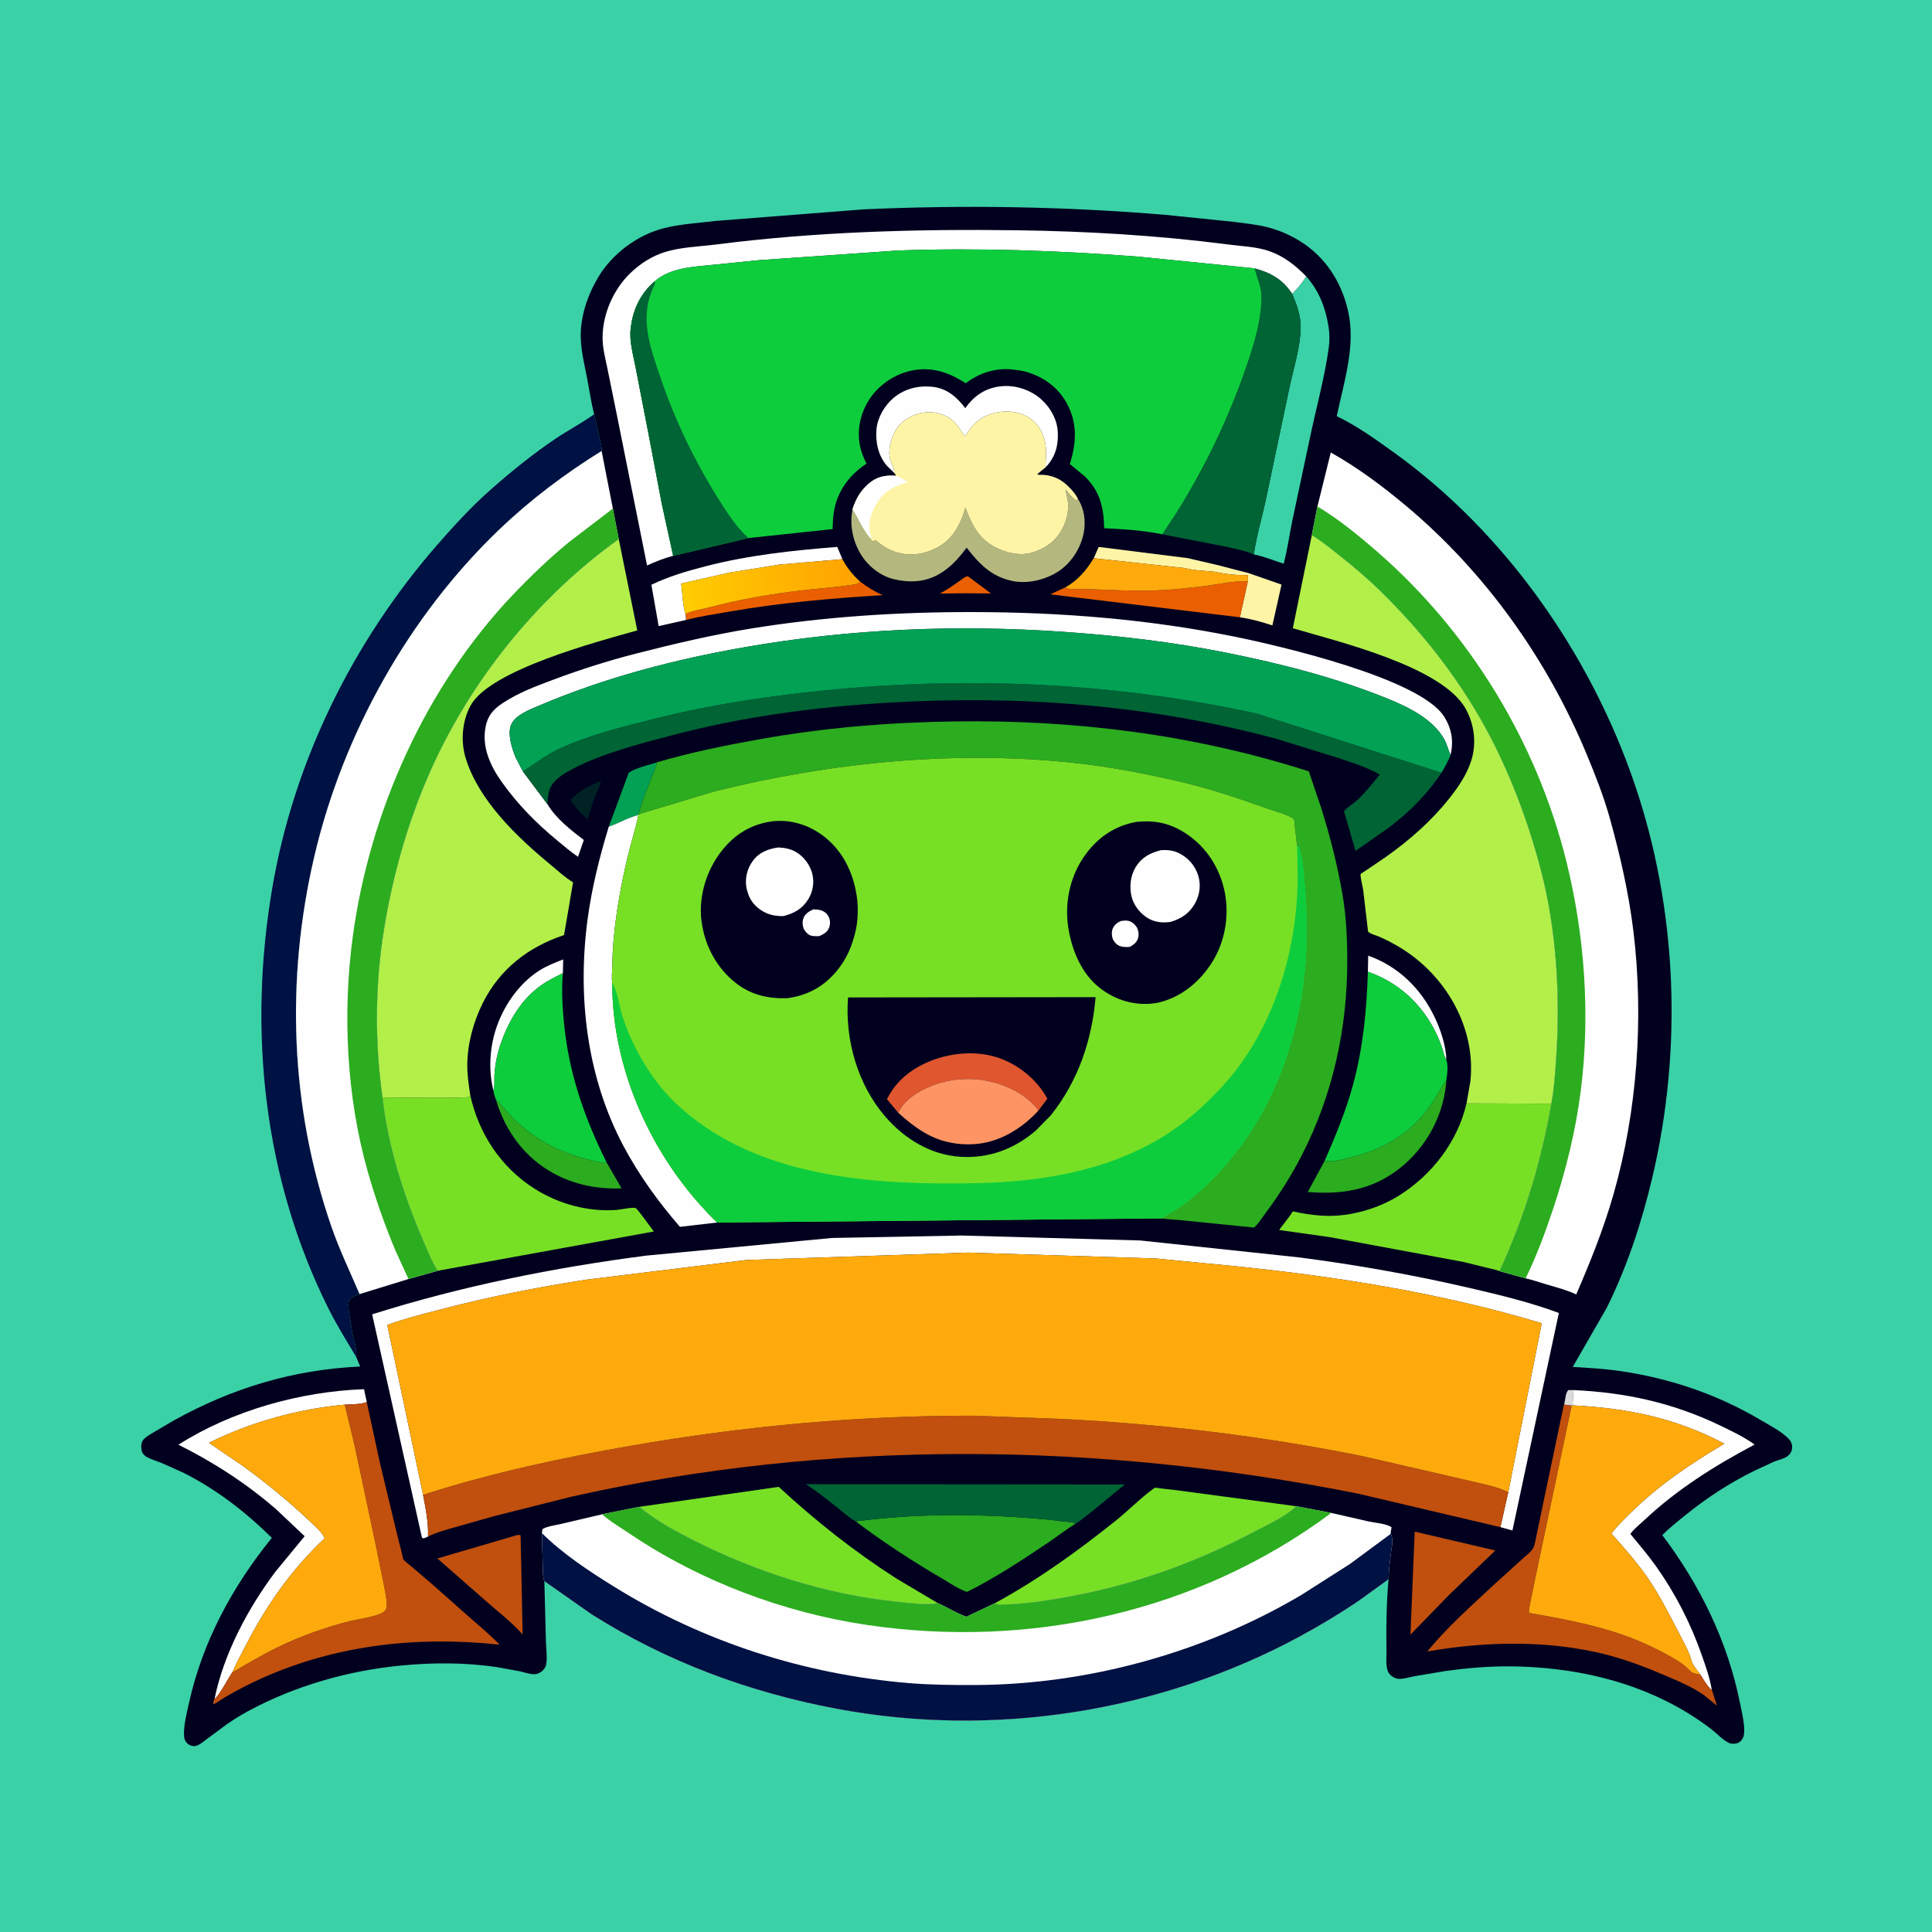 <svg version="1.1" xmlns="http://www.w3.org/2000/svg" style="display: block;" viewBox="0 0 2048 2048" width="1024" height="1024">
<defs>
	<linearGradient id="Gradient1" gradientUnits="userSpaceOnUse" x1="906.994" y1="614.893" x2="724.23" y2="625.836">
		<stop class="stop0" offset="0" stop-opacity="1" stop-color="rgb(255,163,1)"/>
		<stop class="stop1" offset="1" stop-opacity="1" stop-color="rgb(255,204,1)"/>
	</linearGradient>
</defs>
<path transform="translate(0,0)" fill="rgb(58,209,167)" d="M -0 -0 L 2048 0 L 2048 2048 L -0 2048 L -0 -0 z"/>
<path transform="translate(0,0)" fill="rgb(0,17,67)" d="M 629.843 439.061 L 636.164 467.452 C 636.781 470.281 638.281 475.275 637.736 478.044 C 599.086 502.043 562.786 529.313 529.852 560.738 C 433.41 652.762 363.564 778.039 333.23 907.641 C 302.789 1037.7 307.521 1173.23 351.136 1299.79 C 359.665 1324.55 370.917 1347.8 381.146 1371.8 C 376.304 1373.35 373.553 1374.65 370.171 1378.5 C 368.405 1383.61 369.553 1387.92 370.285 1393.15 L 373.5 1413.53 C 375.027 1421.03 378.6 1430.46 377.429 1438.06 C 367.355 1421.42 356.95 1404.69 348.259 1387.28 C 279.138 1248.82 262.797 1092.23 288.721 940.727 C 311.658 806.68 374.34 679.826 463.5 577.568 C 481.439 556.994 500.014 536.761 520.519 518.69 C 542.155 499.621 565.114 481.042 589.031 464.936 C 602.047 456.171 616.189 448.867 628.904 439.747 L 629.843 439.061 z"/>
<path transform="translate(0,0)" fill="rgb(1,1,31)" d="M 629.843 439.061 C 626.511 426.36 624.816 413.345 622.27 400.48 C 619.573 386.853 616.125 372.677 615.641 358.765 C 614.864 336.416 622.652 313.319 633.906 294.254 C 648.753 269.104 675.503 249.072 703.875 241.868 C 721.621 237.362 740.691 236.407 758.858 234.172 L 915 221.961 C 1021.68 217.058 1128.55 218.875 1235 227.708 L 1307.58 235.132 C 1319.53 236.712 1331.9 237.876 1343.6 240.862 C 1355.75 243.961 1367.5 249.065 1378.15 255.675 C 1404.84 272.242 1421.87 298.702 1428.87 329.004 C 1437.55 366.54 1424.62 404.501 1417.03 441.179 L 1418.09 441.683 C 1438.69 451.696 1458.06 465.627 1476.62 478.932 C 1595.48 564.132 1685.96 693.42 1732.87 831.321 C 1778.13 964.389 1783.81 1112.39 1751.33 1249.01 C 1739.99 1296.72 1725.04 1342.12 1703.3 1386.19 L 1667.19 1448.98 C 1684.36 1450.03 1701.47 1450.99 1718.5 1453.51 C 1770.38 1461.17 1820.38 1478.1 1865.52 1504.81 C 1875.45 1510.69 1888.7 1517.32 1896.52 1525.67 C 1898.78 1528.08 1899.96 1531.5 1899.73 1534.79 C 1899.46 1538.55 1897.72 1541.36 1894.79 1543.66 C 1891.22 1546.46 1884.54 1547.77 1880.28 1549.5 L 1859.12 1559.37 C 1832.8 1572.37 1808.67 1588.19 1785.9 1606.68 C 1777.79 1613.27 1769.42 1619.8 1762.11 1627.27 C 1802.19 1680.4 1831.51 1740.23 1844.56 1805.78 C 1846.4 1814.99 1850.25 1829.93 1848.54 1839.23 C 1847.94 1842.46 1845.87 1845.76 1842.88 1847.33 C 1840.25 1848.71 1835.38 1848.81 1832.68 1847.54 C 1826.18 1844.46 1820.21 1837.75 1814.5 1833.33 C 1806.11 1826.84 1797.32 1820.85 1788.26 1815.35 C 1731.8 1781.03 1665.69 1766.86 1600.19 1766.41 C 1577.51 1766.26 1554.96 1768.23 1532.5 1771.3 L 1498.87 1776.97 C 1493.8 1777.93 1486.77 1780.29 1481.69 1779.54 C 1477.17 1778.87 1472.57 1775.43 1471.01 1771.14 C 1468.93 1765.42 1469.82 1755.98 1469.72 1749.84 C 1469.32 1724.76 1469.71 1699.09 1471.9 1674.09 L 1440.57 1696.66 C 1420.47 1710.35 1399.54 1722.91 1378.15 1734.49 C 1229.46 1815 1052.89 1842.59 886.586 1811.28 C 794.293 1793.9 706.94 1761.61 627.388 1711.36 L 577.044 1676.06 L 578.693 1740.13 C 578.877 1746.76 580.926 1761.87 577.979 1767.3 C 575.678 1771.53 570.955 1774.91 565.97 1774.78 C 561.181 1774.65 555.771 1772.69 551.078 1771.64 L 526.329 1767.16 C 492.482 1762.24 459.549 1762.28 425.555 1765.5 C 369.446 1770.83 312.235 1787.11 262.68 1814.07 C 254.866 1818.33 247.292 1823.01 240 1828.1 L 218.412 1844.13 C 215.134 1846.62 210.832 1850.28 206.644 1850.96 C 204.321 1851.33 201.019 1850.1 199.222 1848.64 C 196.726 1846.62 195.452 1844.1 195.175 1840.88 C 194.24 1830.01 198.091 1815.38 200.453 1804.75 C 214.851 1739.96 246.589 1681.41 288.185 1630.18 C 260.425 1602.78 228.952 1578.42 193.927 1560.94 L 171.308 1550.82 C 165.996 1548.74 159.88 1547 155 1544.1 C 152.41 1542.56 150.477 1540.01 150.008 1537 C 149.411 1533.17 149.514 1528.87 152.22 1525.86 C 155.188 1522.56 159.815 1520.19 163.574 1517.89 L 184.076 1505.81 C 246.144 1471.37 310.78 1451.85 381.826 1448.57 L 377.429 1438.06 C 378.6 1430.46 375.027 1421.03 373.5 1413.53 L 370.285 1393.15 C 369.553 1387.92 368.405 1383.61 370.171 1378.5 C 373.553 1374.65 376.304 1373.35 381.146 1371.8 C 370.917 1347.8 359.665 1324.55 351.136 1299.79 C 307.521 1173.23 302.789 1037.7 333.23 907.641 C 363.564 778.039 433.41 652.762 529.852 560.738 C 562.786 529.313 599.086 502.043 637.736 478.044 C 638.281 475.275 636.781 470.281 636.164 467.452 L 629.843 439.061 z"/>
<path transform="translate(0,0)" fill="rgb(218,219,218)" d="M 1657.81 1488.87 C 1659.58 1484.33 1659.04 1477.08 1662.5 1473.53 L 1668.01 1473.54 L 1667.04 1487.92 L 1667.96 1489.8 L 1666.02 1490.01 L 1657.81 1488.87 z"/>
<path transform="translate(0,0)" fill="rgb(234,95,0)" d="M 1023.29 611.5 L 1026.01 610.825 L 1050.49 629.094 L 1023.62 628.869 L 996.302 629.188 C 1006.04 624.169 1014.31 617.675 1023.29 611.5 z"/>
<path transform="translate(0,0)" fill="rgb(0,34,37)" d="M 635.45 828.5 L 636.81 829.047 C 635.687 834.231 632.81 839.455 630.865 844.407 C 627.778 852.265 625.212 860.161 622.914 868.282 L 613.891 860.245 L 604.73 848.142 C 613.556 838.013 623.381 833.95 635.45 828.5 z"/>
<path transform="translate(0,0)" fill="rgb(254,254,254)" d="M 1450.01 1030.09 L 1450.37 1013.04 C 1482.33 1024.41 1506.44 1048.05 1520.91 1078.52 C 1526.97 1091.28 1532.96 1108.81 1533.12 1123.07 C 1530.85 1119.9 1530.19 1115.53 1528.97 1111.84 C 1527 1105.9 1524.76 1100.13 1522 1094.51 C 1507.03 1064.03 1481.98 1041.13 1450.01 1030.09 z"/>
<path transform="translate(0,0)" fill="rgb(2,161,84)" d="M 645.307 876.349 L 666.045 820.384 L 666.435 819.143 C 674.479 813.828 686.898 811.202 696.166 808.154 C 695.464 813.847 692.71 819.151 690.705 824.499 C 685.976 837.112 680.102 850.109 676.897 863.171 L 676.709 863.866 C 665.786 866.757 655.918 872.6 645.307 876.349 z"/>
<path transform="translate(0,0)" fill="rgb(254,254,254)" d="M 523.046 1156.11 C 516.845 1130.84 519.513 1103.6 529.844 1079.84 C 538.701 1059.47 553.644 1039.89 572.752 1028.14 C 580.331 1023.48 588.747 1020.27 597.004 1017.04 L 596.656 1031.6 C 587.593 1036.07 578.603 1040.53 570.567 1046.74 C 550.862 1061.95 538.208 1084.36 530.355 1107.62 C 526.986 1117.61 524.941 1128.13 524.171 1138.63 C 523.77 1144.11 524.694 1150.94 523.046 1156.11 z"/>
<path transform="translate(0,0)" fill="rgb(234,95,0)" d="M 911.897 616.647 C 919.383 622.297 927.01 627.088 935.607 630.879 C 881.429 634.217 827.589 638.877 774.064 648.189 C 758.568 650.885 742.475 653.235 727.257 657.144 L 726.59 650.728 C 734.05 647.159 744.213 645.889 752.313 643.747 C 784.375 635.271 816.766 629.75 849.684 625.843 C 868.612 623.597 888.229 622.563 906.95 619.28 C 909.175 618.89 910.258 618.119 911.897 616.647 z"/>
<path transform="translate(0,0)" fill="rgb(44,172,31)" d="M 525.529 1165.04 L 526.338 1165.86 C 532.743 1172.38 538.092 1179.67 544.71 1186.11 C 572.105 1212.76 603.413 1225.91 640.482 1232.88 L 642.834 1231.87 L 658.89 1259.68 C 633.8 1260.73 609.353 1256.02 587.217 1244.04 C 556.087 1227.19 535.286 1198.6 525.529 1165.04 z"/>
<path transform="translate(0,0)" fill="rgb(254,244,166)" d="M 1159.35 591.77 L 1164.68 579.776 L 1258.86 591.622 L 1289.77 598.787 L 1323.62 607.528 L 1358.46 619.677 L 1348.8 662.958 C 1337.68 659.341 1325.94 655.978 1314.34 654.363 L 1322.63 616.718 C 1323.26 615.792 1322.8 611.227 1322.8 609.867 C 1319.57 609.364 1316.45 609.743 1313.22 609.58 C 1304.9 609.158 1295.5 607.939 1287.41 606.063 C 1277.29 605.089 1265.53 604.798 1255.74 602.162 L 1159.35 591.77 z"/>
<path transform="translate(0,0)" fill="rgb(234,95,0)" d="M 1129.06 622.757 C 1133.63 625.603 1145.76 624.16 1151.52 624.38 C 1175.5 625.299 1199.43 626.625 1223.45 625.917 C 1242 625.37 1260.65 623.214 1279.06 620.957 C 1286.53 620.042 1317.36 614.141 1322.63 616.718 L 1314.34 654.363 L 1113.31 630.027 L 1129.06 622.757 z"/>
<path transform="translate(0,0)" fill="rgb(254,254,254)" d="M 727.257 657.144 L 698.201 663.708 L 690.49 619.878 C 708.963 611.025 727.414 605.604 747.206 600.457 C 792.997 588.549 840.453 583.437 887.52 579.75 L 892.989 592.748 L 826.5 598.436 L 773.139 606.985 L 722.086 618.584 C 723.399 628.589 723.584 641.265 726.59 650.728 L 727.257 657.144 z"/>
<path transform="translate(0,0)" fill="rgb(254,170,13)" d="M 1159.35 591.77 L 1255.74 602.162 C 1265.53 604.798 1277.29 605.089 1287.41 606.063 C 1295.5 607.939 1304.9 609.158 1313.22 609.58 C 1316.45 609.743 1319.57 609.364 1322.8 609.867 C 1322.8 611.227 1323.26 615.792 1322.63 616.718 C 1317.36 614.141 1286.53 620.042 1279.06 620.957 C 1260.65 623.214 1242 625.37 1223.45 625.917 C 1199.43 626.625 1175.5 625.299 1151.52 624.38 C 1145.76 624.16 1133.63 625.603 1129.06 622.757 C 1142.19 615.584 1151.74 604.398 1159.35 591.77 z"/>
<path transform="translate(0,0)" fill="rgb(44,172,31)" d="M 1533.28 1144.05 C 1531.31 1178.35 1515.07 1211.04 1489.28 1233.82 C 1460.43 1259.32 1427.88 1266.38 1390.37 1263.82 L 1386.29 1263.54 L 1404.33 1230.26 C 1411.06 1232.69 1425.49 1228.39 1432.76 1226.58 C 1462.65 1219.13 1489.71 1204.89 1509.52 1180.72 C 1518.81 1169.38 1525.75 1156.54 1533.28 1144.05 z"/>
<path transform="translate(0,0)" fill="rgb(193,79,13)" d="M 547.321 1627.5 C 549.186 1626.93 549.99 1626.95 551.86 1627.5 L 554.006 1732.57 C 541.269 1718.32 524.313 1705.65 510.097 1692.75 L 463.624 1652.04 L 547.321 1627.5 z"/>
<path transform="translate(0,0)" fill="rgb(193,79,13)" d="M 1499.65 1623.58 L 1585.11 1643.57 L 1536.69 1690.07 L 1495.12 1732.78 L 1499.65 1623.58 z"/>
<path transform="translate(0,0)" fill="url(#Gradient1)" d="M 892.989 592.748 C 897.72 601.772 904.303 609.857 911.897 616.647 C 910.258 618.119 909.175 618.89 906.95 619.28 C 888.229 622.563 868.612 623.597 849.684 625.843 C 816.766 629.75 784.375 635.271 752.313 643.747 C 744.213 645.889 734.05 647.159 726.59 650.728 C 723.584 641.265 723.399 628.589 722.086 618.584 L 773.139 606.985 L 826.5 598.436 L 892.989 592.748 z"/>
<path transform="translate(0,0)" fill="rgb(254,254,254)" d="M 947.715 501.136 L 940.146 493.704 C 930.929 483.165 927.776 468.122 929.16 454.5 C 930.407 442.226 937.949 429.497 947.359 421.695 C 959.233 411.85 973.824 408.343 988.993 410.12 C 1004.2 411.902 1014.31 421.025 1023.25 432.641 L 1026.54 428.326 C 1035.94 416.973 1047.79 410.508 1062.52 409.337 C 1077.25 408.167 1092.9 413.545 1103.89 423.412 C 1113.55 432.077 1120.68 444.821 1121.3 457.915 C 1122 472.585 1118.77 484.048 1108.74 495.103 L 1108.61 494.124 C 1107.99 489.282 1109.01 484.962 1108.98 480.163 C 1108.92 467.009 1104.39 452.825 1093.47 444.611 C 1083.27 436.947 1070.6 434.876 1058.19 436.986 C 1045.06 439.219 1035.05 444.993 1027.44 455.931 L 1024.62 460.148 C 1023.79 461.365 1023.96 461.046 1022.61 462.393 C 1018.67 456.522 1014.6 449.479 1009 445.09 L 1008.03 444.32 C 1000.06 438.216 988.055 435.785 978.187 437.467 C 967.22 439.336 956.29 445.353 950.176 454.87 C 944.634 463.498 941.027 476.76 943.56 486.879 C 944.671 491.319 948.463 496.845 947.715 501.136 z"/>
<path transform="translate(0,0)" fill="rgb(254,254,254)" d="M 227.47 1800.68 C 237.245 1752.84 262.918 1704.74 292.046 1665.98 L 322.94 1628.45 L 292.849 1600.01 C 261.108 1572.42 226.659 1550.21 189.144 1531.44 C 246.138 1495.18 318.492 1475.03 385.867 1472.6 L 388.774 1486.22 C 382.402 1488.79 372.358 1488.56 365.391 1488.98 C 316.473 1493.44 265.48 1507.46 221.52 1529.44 L 257.105 1553.75 C 281.231 1571.18 304.099 1589.77 325.775 1610.17 C 331.8 1615.85 340.605 1622.99 344.179 1630.54 C 309.135 1663.67 282.798 1701.04 260.74 1743.78 C 255.813 1753.33 250.446 1762.94 246.244 1772.81 C 242.935 1777.31 231.006 1799.82 227.47 1800.68 z"/>
<path transform="translate(0,0)" fill="rgb(254,254,254)" d="M 1668.01 1473.54 C 1723.06 1476.07 1772.99 1486.94 1822.85 1510.83 C 1835.52 1516.89 1848.51 1523.13 1860 1531.28 C 1817.74 1553.64 1777.39 1578.95 1742.48 1611.91 C 1738.04 1616.1 1731.64 1621.04 1728.3 1626.08 C 1737.52 1637.3 1747.04 1648.44 1755.45 1660.28 C 1776.11 1689.37 1792.32 1721.11 1804.05 1754.77 C 1808.14 1766.51 1812.45 1778.49 1814.48 1790.78 L 1813.31 1790.59 C 1809.09 1786.3 1805.79 1780.29 1802.47 1775.25 C 1799.91 1771.38 1796.3 1767.61 1794.24 1763.5 C 1792.75 1760.52 1792.24 1757.08 1791.01 1754 C 1787.34 1744.78 1781.66 1734.86 1777.06 1725.96 C 1767.82 1708.07 1758.09 1689.19 1746.65 1672.65 C 1735.23 1656.12 1721.53 1640.65 1708.19 1625.65 C 1714.06 1617.63 1721.58 1610.57 1728.64 1603.58 C 1758.11 1574.38 1792.37 1551.54 1827.84 1530.38 C 1776.32 1503.15 1725.67 1492.78 1667.96 1489.8 L 1667.04 1487.92 L 1668.01 1473.54 z"/>
<path transform="translate(0,0)" fill="rgb(181,184,126)" d="M 922.651 570.755 C 923.774 572.843 923.922 573.034 926 574.161 L 927.735 572.386 C 934.518 577.995 941.473 582.755 950.008 585.333 C 965.25 589.938 980.163 587.679 994 580.158 C 1010.66 571.102 1018.26 555.499 1023.39 538.177 C 1029.81 555.552 1037 570.317 1054.02 579.628 C 1065.71 586.024 1081.5 589.732 1094.51 585.668 L 1096 585.167 C 1106.94 581.611 1116.34 575.425 1122.95 565.858 C 1130.22 555.346 1134.07 541.202 1131.47 528.509 L 1129.43 518.835 C 1132.82 522.711 1136.26 527.488 1140.48 530.444 L 1142.73 529.004 C 1149.53 539.37 1151.11 553.006 1148.77 565 C 1145.62 581.071 1135.6 596.787 1121.87 605.729 C 1107.95 614.787 1088.81 619.369 1072.44 615.725 C 1050.45 610.826 1037.96 597.625 1024.69 580.535 C 1012.33 597.324 996.921 612.508 975.25 615.625 C 966.884 616.828 957.725 616.211 949.5 614.394 L 947.816 614.033 C 933.712 610.843 920.238 600.237 912.708 587.928 C 903.895 573.522 900.516 556.549 903.649 539.992 C 910.733 550.148 914.097 561.123 922.651 570.755 z"/>
<path transform="translate(0,0)" fill="rgb(58,209,167)" d="M 1384.63 292.995 C 1398.47 308.287 1405.54 327.398 1408.5 347.588 C 1409.5 354.421 1409.48 361.831 1408.53 368.669 C 1403.96 401.554 1394.68 434.419 1387.98 467 L 1369.93 551.84 C 1366.83 566.911 1364.72 582.689 1360.75 597.536 C 1350.59 594.31 1339.47 589.679 1329.08 587.699 C 1331.96 567.993 1337.85 548.504 1341.97 529 L 1366.93 410.529 C 1371.22 390.456 1378.42 367.984 1378.79 347.5 C 1379.01 334.864 1374.57 322.841 1369.77 311.376 C 1375.36 305.839 1380.48 299.682 1384.63 292.995 z"/>
<path transform="translate(0,0)" fill="rgb(44,172,31)" d="M 907.083 1612.7 C 974.573 1603.85 1042.17 1604.59 1109.79 1610.76 L 1129.91 1613.06 C 1133.09 1613.41 1137.37 1613.25 1139.99 1615.22 C 1130.05 1621.32 1120.63 1628.77 1110.93 1635.31 C 1083.33 1653.92 1054.92 1672.56 1025.14 1687.48 C 1016.45 1684.76 1007.2 1678.3 999.265 1673.65 C 967.441 1655 936.481 1634.98 907.083 1612.7 z"/>
<path transform="translate(0,0)" fill="rgb(0,100,52)" d="M 907.083 1612.7 C 900.645 1609.24 895.062 1604.05 889.354 1599.53 C 878.008 1590.52 866.472 1581.04 854.215 1573.32 L 1192.4 1573.59 C 1185.8 1578.77 1143.22 1614.71 1139.99 1615.22 C 1137.37 1613.25 1133.09 1613.41 1129.91 1613.06 L 1109.79 1610.76 C 1042.17 1604.59 974.573 1603.85 907.083 1612.7 z"/>
<path transform="translate(0,0)" fill="rgb(193,79,13)" d="M 1657.81 1488.87 L 1666.02 1490.01 L 1626.89 1675.68 L 1622.07 1699.39 C 1621.48 1702.64 1620.37 1706.53 1620.95 1709.76 C 1667.34 1717.96 1712.12 1726.23 1754.68 1747.53 C 1764.83 1752.61 1775.42 1758.03 1784.6 1764.76 C 1787.78 1767.09 1791.14 1771.41 1794.4 1773.25 C 1796.17 1774.25 1800.19 1774.27 1802.47 1775.25 C 1805.79 1780.29 1809.09 1786.3 1813.31 1790.59 L 1814.48 1790.78 L 1820.08 1808.11 L 1806.11 1796.76 C 1792.75 1787.46 1775.79 1780.65 1760.84 1774.29 C 1738.02 1764.58 1714.83 1756.29 1690.55 1751.08 C 1632.71 1738.66 1570.92 1740.5 1513 1750.64 C 1533.58 1725.4 1559.42 1702.48 1583.24 1680.24 L 1613.63 1652.66 C 1617.18 1649.42 1622.98 1645.23 1625.21 1641.08 C 1627.04 1637.69 1627.61 1632.74 1628.48 1628.97 L 1634.72 1599.05 L 1657.81 1488.87 z"/>
<path transform="translate(0,0)" fill="rgb(14,205,61)" d="M 596.656 1031.6 C 595.201 1048.02 596.067 1065.09 597.541 1081.5 C 602.422 1135.87 618.816 1183.29 642.834 1231.87 L 640.482 1232.88 C 603.413 1225.91 572.105 1212.76 544.71 1186.11 C 538.092 1179.67 532.743 1172.38 526.338 1165.86 L 525.529 1165.04 C 524.337 1161.99 523.467 1159.36 523.046 1156.11 C 524.694 1150.94 523.77 1144.11 524.171 1138.63 C 524.941 1128.13 526.986 1117.61 530.355 1107.62 C 538.208 1084.36 550.862 1061.95 570.567 1046.74 C 578.603 1040.53 587.593 1036.07 596.656 1031.6 z"/>
<path transform="translate(0,0)" fill="rgb(14,205,61)" d="M 1450.01 1030.09 C 1481.98 1041.13 1507.03 1064.03 1522 1094.51 C 1524.76 1100.13 1527 1105.9 1528.97 1111.84 C 1530.19 1115.53 1530.85 1119.9 1533.12 1123.07 C 1535.13 1129.02 1534.42 1137.9 1533.28 1144.05 C 1525.75 1156.54 1518.81 1169.38 1509.52 1180.72 C 1489.71 1204.89 1462.65 1219.13 1432.76 1226.58 C 1425.49 1228.39 1411.06 1232.69 1404.33 1230.26 C 1415.87 1203.73 1426.71 1177.75 1434.32 1149.73 C 1444.96 1110.53 1448.76 1070.55 1450.01 1030.09 z"/>
<path transform="translate(0,0)" fill="rgb(254,254,254)" d="M 645.307 876.349 C 655.918 872.6 665.786 866.757 676.709 863.866 C 673.671 879.256 668.56 894.21 664.996 909.5 C 656.383 946.451 649.499 986.548 648.977 1024.51 C 648.903 1029.95 648.177 1036.57 649.035 1041.89 C 648.77 1134.08 691.311 1227.04 756.082 1291.85 L 760.308 1295.91 L 720.743 1300.5 C 697.795 1273.98 677.475 1245.91 660.956 1214.91 C 621.78 1141.37 611.854 1055.49 623.003 973.5 C 627.494 940.474 635.602 908.191 645.307 876.349 z"/>
<path transform="translate(0,0)" fill="rgb(193,79,13)" d="M 388.774 1486.22 L 402.705 1550.66 L 421.151 1627.37 L 426.042 1646.72 C 426.46 1648.32 426.949 1651.79 427.723 1653.13 C 428.762 1654.93 433.118 1657.94 434.777 1659.39 L 457.156 1678.5 L 497.003 1713.77 C 508.008 1723.44 519.432 1732.8 529.545 1743.41 C 442.721 1734.16 356.629 1743.35 276.416 1779.5 C 263.909 1785.14 251.655 1791.52 239.773 1798.38 C 235.23 1801 231.017 1804.38 226.295 1806.64 C 225.871 1804.01 226.503 1803.11 227.47 1800.68 C 231.006 1799.82 242.935 1777.31 246.244 1772.81 C 261.893 1763.74 277.374 1754.41 293.651 1746.48 C 318.344 1734.45 344.316 1725.14 370.94 1718.42 C 378.871 1716.42 404.636 1713.14 408.542 1706.85 C 409.661 1705.04 410.034 1703.08 409.966 1701 C 409.696 1692.7 407.643 1684.11 406.081 1675.97 L 397.716 1635 L 375.838 1532.11 L 365.391 1488.98 C 372.358 1488.56 382.402 1488.79 388.774 1486.22 z"/>
<path transform="translate(0,0)" fill="rgb(119,224,37)" d="M 1054.24 1699.66 C 1099.55 1675.16 1142.32 1644.28 1182.51 1612.17 C 1195.98 1601.41 1208.44 1588.49 1222.26 1578.39 C 1222.5 1578.22 1224.14 1577.11 1224.22 1577.1 C 1225.65 1576.86 1229.03 1577.64 1230.6 1577.82 L 1246.17 1579.56 L 1374.14 1596.67 C 1362.07 1607.98 1344.64 1615.71 1330.02 1623.43 C 1265.26 1657.62 1198.31 1681.28 1126.1 1693.75 C 1103.9 1697.58 1082.11 1700.92 1059.5 1700.84 C 1057.48 1700.83 1056.13 1700.46 1054.24 1699.66 z"/>
<path transform="translate(0,0)" fill="rgb(119,224,37)" d="M 677.747 1597.28 L 825.49 1576.14 C 864.354 1612.05 905.409 1644.57 949.967 1673.15 L 994.092 1699.37 L 991.513 1699.85 C 977.841 1701.27 963.323 1699.23 949.687 1697.79 C 875.961 1690.06 803.129 1666.82 737.01 1633.65 C 716.614 1623.42 695.297 1611.97 677.747 1597.28 z"/>
<path transform="translate(0,0)" fill="rgb(0,100,52)" d="M 1330.13 284.44 C 1347.11 288.944 1359.98 296.241 1369.77 311.376 C 1374.57 322.841 1379.01 334.864 1378.79 347.5 C 1378.42 367.984 1371.22 390.456 1366.93 410.529 L 1341.97 529 C 1337.85 548.504 1331.96 567.993 1329.08 587.699 C 1320.04 583.655 1308.83 581.666 1299.1 579.424 L 1232.06 566.39 L 1247.21 543.411 C 1277.79 494.681 1303.38 441.078 1321.86 386.602 C 1329.65 363.659 1337.66 337.53 1337.17 313.14 C 1336.97 303.031 1332.43 294.905 1330.31 285.286 L 1330.13 284.44 z"/>
<path transform="translate(0,0)" fill="rgb(119,224,37)" d="M 1554.57 1169.63 L 1644.47 1169.96 C 1633.58 1231.9 1615.94 1290.36 1589.51 1347.46 C 1585.96 1345.83 1580.99 1345.08 1577.17 1344.08 L 1550.6 1337.57 L 1410.01 1311.49 L 1355.94 1303.84 L 1367.22 1288.96 C 1367.81 1288.14 1369.97 1284.59 1370.66 1284.22 C 1370.92 1284.08 1377.11 1285.53 1378.15 1285.72 C 1388.24 1287.53 1398.23 1288.85 1408.51 1288.9 C 1433.61 1289.01 1461.49 1280.81 1482.72 1267.55 C 1517.81 1245.63 1545.23 1210.23 1554.57 1169.63 z"/>
<path transform="translate(0,0)" fill="rgb(254,254,254)" d="M 580.238 852.342 C 589.482 867.806 604.77 879.666 618.895 890.418 L 612.711 908.214 C 605.174 903.179 598.232 897.137 591.231 891.384 C 568.646 872.825 548.907 852.842 531.883 828.917 C 519.811 811.952 510.677 792.12 514.668 770.781 C 516.869 759.008 522.605 752.194 532.394 745.645 C 549.156 734.431 567.901 727.465 586.673 720.444 C 615.453 709.681 644.348 700.476 674.136 692.849 C 714.08 682.621 754.844 673.004 795.534 666.372 C 873.413 653.678 952.886 648.678 1031.73 648.813 C 1124.57 648.97 1217.2 656.342 1308.31 674.791 C 1356.19 684.487 1505.27 719.06 1530.84 759.648 C 1538.95 772.524 1541.04 785.594 1537.68 800.336 L 1536.95 798.699 C 1534.77 793.694 1533.66 788.485 1530.97 783.675 C 1518.88 762.138 1492.89 749.512 1470.97 740.62 C 1415.91 718.285 1358.13 703.567 1300 691.913 C 1242.8 680.444 1185.9 673.85 1127.72 669.779 C 1015.1 661.898 901.332 666.511 790.047 685.94 C 714.837 699.071 641.902 718.066 571.502 747.949 C 561.931 752.011 546.493 757.81 541.94 767.906 C 537.52 777.709 542.822 794.153 546.92 803.632 L 554.249 817.73 L 580.238 852.342 z"/>
<path transform="translate(0,0)" fill="rgb(0,100,52)" d="M 554.249 817.73 C 566.912 809.643 578.302 800.639 592 794.145 C 623.762 779.086 660.55 770.327 694.552 761.751 C 742.267 749.716 789.678 741.853 838.5 735.865 C 1003.47 715.631 1170.63 720.979 1333.1 756.669 L 1527.98 819.103 C 1513.39 841.438 1493.52 861.214 1472.28 877.268 L 1436.91 902.015 L 1424.63 859.805 C 1428.67 855.36 1434.6 852.063 1439.08 847.852 C 1447.74 839.714 1455.16 830.279 1462.62 821.05 C 1449.44 813.407 1433.28 808.439 1418.83 803.553 L 1353.83 783.428 C 1219.77 747.153 1081.31 736.665 942.902 744.785 C 865.056 749.353 787.538 759.549 712.043 779.5 C 677.444 788.644 639.59 798.245 607.727 814.684 C 599.491 818.933 588.661 825.242 584.064 833.657 C 580.839 839.56 580.795 845.845 580.238 852.342 L 554.249 817.73 z"/>
<path transform="translate(0,0)" fill="rgb(119,224,37)" d="M 498.551 1161.28 C 507.63 1201.88 530.879 1237.29 566.4 1259.93 C 592.082 1276.3 623.526 1284.87 654 1282.56 C 657.961 1282.26 670.553 1279.39 673.765 1280.59 C 675.912 1281.4 690.189 1301.86 693.135 1305.42 L 464.12 1347.04 C 457.532 1336.93 452.929 1325.05 448.155 1313.97 C 427.474 1265.96 411.555 1215.37 405.44 1163.31 L 406.703 1163.35 C 417.293 1163.5 493.155 1164.42 497 1162.81 C 497.669 1162.53 498.034 1161.79 498.551 1161.28 z"/>
<path transform="translate(0,0)" fill="rgb(254,254,254)" d="M 713.593 589.179 C 703.992 591.704 694.922 595.286 685.915 599.427 L 652.977 435.251 L 643.849 390.467 C 641.579 379.531 638.638 368.512 638.753 357.287 C 639.007 332.608 650.269 306.888 667.985 289.715 C 678.468 279.553 690.918 271.518 704.893 267.161 C 721.945 261.846 741.29 261.451 759.038 259.174 C 864.535 245.644 970.879 242.677 1077.14 244.077 C 1151.83 245.061 1227.68 249.497 1301.73 259.149 C 1316.28 261.046 1332.25 261.454 1346.11 266.421 C 1361.39 271.897 1373.43 281.497 1384.63 292.995 C 1380.48 299.682 1375.36 305.839 1369.77 311.376 C 1359.98 296.241 1347.11 288.944 1330.13 284.44 L 1206.56 272.04 C 1122.15 265.587 1036.72 262.567 952.085 265.526 L 803.707 275.861 L 758.959 280.395 C 738.414 282.594 714.343 283.028 697.124 295.69 L 693.885 298.262 C 679.407 310.768 671.314 327.1 668.861 346 L 668.607 347.801 C 666.81 361.749 671.341 376.22 673.837 389.869 L 687.147 458.332 L 701.621 534.5 L 713.593 589.179 z"/>
<path transform="translate(0,0)" fill="rgb(254,170,13)" d="M 246.244 1772.81 C 250.446 1762.94 255.813 1753.33 260.74 1743.78 C 282.798 1701.04 309.135 1663.67 344.179 1630.54 C 340.605 1622.99 331.8 1615.85 325.775 1610.17 C 304.099 1589.77 281.231 1571.18 257.105 1553.75 L 221.52 1529.44 C 265.48 1507.46 316.473 1493.44 365.391 1488.98 L 375.838 1532.11 L 397.716 1635 L 406.081 1675.97 C 407.643 1684.11 409.696 1692.7 409.966 1701 C 410.034 1703.08 409.661 1705.04 408.542 1706.85 C 404.636 1713.14 378.871 1716.42 370.94 1718.42 C 344.316 1725.14 318.344 1734.45 293.651 1746.48 C 277.374 1754.41 261.893 1763.74 246.244 1772.81 z"/>
<path transform="translate(0,0)" fill="rgb(254,244,166)" d="M 947.715 501.136 C 948.463 496.845 944.671 491.319 943.56 486.879 C 941.027 476.76 944.634 463.498 950.176 454.87 C 956.29 445.353 967.22 439.336 978.187 437.467 C 988.055 435.785 1000.06 438.216 1008.03 444.32 L 1009 445.09 C 1014.6 449.479 1018.67 456.522 1022.61 462.393 C 1023.96 461.046 1023.79 461.365 1024.62 460.148 L 1027.44 455.931 C 1035.05 444.993 1045.06 439.219 1058.19 436.986 C 1070.6 434.876 1083.27 436.947 1093.47 444.611 C 1104.39 452.825 1108.92 467.009 1108.98 480.163 C 1109.01 484.962 1107.99 489.282 1108.61 494.124 L 1108.74 495.103 L 1099.66 502.5 C 1101.43 503.601 1100.44 503.333 1102.39 503.292 C 1113.69 503.058 1123.52 507.012 1131.7 514.846 C 1135.94 518.901 1140.26 523.659 1142.73 529.004 L 1140.48 530.444 C 1136.26 527.488 1132.82 522.711 1129.43 518.835 L 1131.47 528.509 C 1134.07 541.202 1130.22 555.346 1122.95 565.858 C 1116.34 575.425 1106.94 581.611 1096 585.167 L 1094.51 585.668 C 1081.5 589.732 1065.71 586.024 1054.02 579.628 C 1037 570.317 1029.81 555.552 1023.39 538.177 C 1018.26 555.499 1010.66 571.102 994 580.158 C 980.163 587.679 965.25 589.938 950.008 585.333 C 941.473 582.755 934.518 577.995 927.735 572.386 L 926 574.161 C 923.922 573.034 923.774 572.843 922.651 570.755 C 914.097 561.123 910.733 550.148 903.649 539.992 C 907.157 529.269 911.684 520.898 920.156 513.339 C 929.214 505.256 938.047 503.484 949.685 504.369 C 949.591 502.957 948.579 502.222 947.715 501.136 z"/>
<path transform="translate(0,0)" fill="rgb(254,254,254)" d="M 903.649 539.992 C 907.157 529.269 911.684 520.898 920.156 513.339 C 929.214 505.256 938.047 503.484 949.685 504.369 C 954.342 505.585 958.187 508.298 962.031 511.089 C 945.906 516.166 935.224 521.68 927.146 537.433 C 922.578 546.341 920.213 555.391 922.5 565.255 L 923.39 569.143 L 922.651 570.755 C 914.097 561.123 910.733 550.148 903.649 539.992 z"/>
<path transform="translate(0,0)" fill="rgb(254,254,254)" d="M 453.744 1628.86 L 449 1630.78 L 447.265 1629.85 L 394.488 1393.26 C 489.286 1363.32 586.498 1343.83 685 1331.01 L 881.847 1312.3 L 1019.66 1309.71 L 1208.66 1314.94 L 1377.5 1332.93 C 1438.53 1340.88 1498.54 1351.52 1558.5 1365.44 C 1590.03 1372.77 1622.08 1380.49 1652.45 1391.78 L 1603.25 1622.37 L 1590.49 1618.83 L 1598.82 1581.83 L 1634.32 1402.68 C 1527.37 1370.52 1417.42 1353.1 1306.5 1341.94 L 1225.5 1334.05 L 1026.16 1327.81 L 791.129 1335.64 L 621.018 1356.57 C 568.991 1364.66 517.599 1374.75 466.66 1388.17 C 447.784 1393.14 428.863 1397.74 410.531 1404.52 L 448.49 1584.65 C 451.301 1599.44 454.171 1613.72 453.744 1628.86 z"/>
<path transform="translate(0,0)" fill="rgb(254,170,13)" d="M 1666.02 1490.01 L 1667.96 1489.8 C 1725.67 1492.78 1776.32 1503.15 1827.84 1530.38 C 1792.37 1551.54 1758.11 1574.38 1728.64 1603.58 C 1721.58 1610.57 1714.06 1617.63 1708.19 1625.65 C 1721.53 1640.65 1735.23 1656.12 1746.65 1672.65 C 1758.09 1689.19 1767.82 1708.07 1777.06 1725.96 C 1781.66 1734.86 1787.34 1744.78 1791.01 1754 C 1792.24 1757.08 1792.75 1760.52 1794.24 1763.5 C 1796.3 1767.61 1799.91 1771.38 1802.47 1775.25 C 1800.19 1774.27 1796.17 1774.25 1794.4 1773.25 C 1791.14 1771.41 1787.78 1767.09 1784.6 1764.76 C 1775.42 1758.03 1764.83 1752.61 1754.68 1747.53 C 1712.12 1726.23 1667.34 1717.96 1620.95 1709.76 C 1620.37 1706.53 1621.48 1702.64 1622.07 1699.39 L 1626.89 1675.68 L 1666.02 1490.01 z"/>
<path transform="translate(0,0)" fill="rgb(193,79,13)" d="M 448.49 1584.65 L 453.765 1582.91 C 523.84 1560.72 595.688 1545.3 668 1532.69 C 788.079 1511.76 910.338 1500.38 1032.31 1500.7 L 1125.74 1504.13 C 1232.58 1509.54 1339.52 1522.37 1444.38 1543.6 L 1556.58 1569.46 C 1570.18 1572.96 1586.43 1575.39 1598.82 1581.83 L 1590.49 1618.83 L 1439.82 1583.39 C 1165.26 1528.36 878.736 1525.11 605 1586.73 L 523.814 1607.17 L 475.968 1620.7 C 468.708 1622.99 460.427 1625.18 453.744 1628.86 C 454.171 1613.72 451.301 1599.44 448.49 1584.65 z"/>
<path transform="translate(0,0)" fill="rgb(44,172,31)" d="M 696.166 808.154 C 731.921 797.639 768.273 790.254 804.918 783.693 C 873.552 771.406 942.448 765.701 1012.14 764.729 C 1139.93 762.948 1265.42 778.582 1387.4 817.653 L 1400.92 857.698 C 1410.13 887.198 1417.78 917.414 1423.04 947.875 C 1427.08 971.304 1428.17 995.424 1428.16 1019.16 C 1428.11 1090.43 1412.85 1160.41 1380.26 1224.04 C 1369.11 1245.81 1356.27 1266.22 1341.62 1285.78 C 1337.88 1290.78 1334.02 1297.23 1329.27 1301.26 L 1249.5 1293.2 C 1247.74 1293.04 1233.06 1292.25 1232.29 1291.5 L 1234.01 1290.67 C 1235.28 1289.86 1235.86 1288.9 1237.35 1288.1 C 1254.9 1278.71 1270.06 1265.64 1284.08 1251.65 C 1314.87 1220.92 1337.77 1185.85 1354.64 1145.69 C 1381.91 1080.79 1389.68 1010.3 1383.59 940.656 C 1382.41 927.188 1381.65 908.647 1376.51 896 L 1374.92 896.588 L 1371.75 868.274 L 1370.16 867.154 C 1362.41 862.75 1351.79 860.086 1343.37 857.091 C 1311.32 845.69 1279.61 835.098 1246.4 827.544 C 1211.9 819.697 1177.19 813.026 1142 809.091 C 1014.11 794.791 881.513 807.968 757 838.987 L 676.897 863.171 C 680.102 850.109 685.976 837.112 690.705 824.499 C 692.71 819.151 695.464 813.847 696.166 808.154 z"/>
<path transform="translate(0,0)" fill="rgb(178,240,73)" d="M 405.44 1163.31 C 397.194 1104.79 397.572 1043.83 407.013 985.5 C 417.097 923.202 435.066 861.541 462.147 804.438 C 505.338 713.36 573.839 630.16 655.903 571.463 L 675.521 668.251 C 633.526 680.044 519.414 710.169 498.851 747.873 C 489.791 764.484 488.137 785.908 493.714 803.926 C 507.605 848.807 548.212 887.441 583.506 916.563 C 591.208 922.917 598.906 930.139 607.475 935.294 L 597.91 991.198 C 560.163 1003.77 529.88 1027.1 511.899 1063 C 501.973 1082.82 495.651 1105.8 495.337 1128.04 C 495.181 1139.13 496.895 1150.36 498.551 1161.28 C 498.034 1161.79 497.669 1162.53 497 1162.81 C 493.155 1164.42 417.293 1163.5 406.703 1163.35 L 405.44 1163.31 z"/>
<path transform="translate(0,0)" fill="rgb(2,161,84)" d="M 554.249 817.73 L 546.92 803.632 C 542.822 794.153 537.52 777.709 541.94 767.906 C 546.493 757.81 561.931 752.011 571.502 747.949 C 641.902 718.066 714.837 699.071 790.047 685.94 C 901.332 666.511 1015.1 661.898 1127.72 669.779 C 1185.9 673.85 1242.8 680.444 1300 691.913 C 1358.13 703.567 1415.91 718.285 1470.97 740.62 C 1492.89 749.512 1518.88 762.138 1530.97 783.675 C 1533.66 788.485 1534.77 793.694 1536.95 798.699 L 1537.68 800.336 C 1534.96 807.037 1531.8 812.966 1527.98 819.103 L 1333.1 756.669 C 1170.63 720.979 1003.47 715.631 838.5 735.865 C 789.678 741.853 742.267 749.716 694.552 761.751 C 660.55 770.327 623.762 779.086 592 794.145 C 578.302 800.639 566.912 809.643 554.249 817.73 z"/>
<path transform="translate(0,0)" fill="rgb(178,240,73)" d="M 1390.55 567.333 C 1400.41 573.089 1409.42 580.564 1418.39 587.61 C 1434.2 600.037 1449.28 612.784 1463.65 626.866 C 1506.81 669.15 1544.76 717.189 1573.95 770.187 C 1600.04 817.547 1620.02 870.766 1633.61 923.043 C 1650.03 986.184 1654.08 1056.03 1649.64 1120.97 C 1648.53 1137.24 1647.54 1153.91 1644.47 1169.96 L 1554.57 1169.63 L 1558.63 1146.5 C 1564.97 1088.91 1531.9 1032.76 1483.06 1003.76 C 1476.48 999.848 1469.67 996.257 1462.66 993.18 C 1459.49 991.788 1452.14 989.911 1450.19 987.419 L 1445.04 943.291 C 1444.6 940.375 1441.62 928.204 1442.3 926.729 C 1442.69 925.89 1446.73 923.558 1447.53 923.029 L 1469.22 908.305 C 1494.36 890.409 1516.98 870.648 1536.23 846.449 C 1545.97 834.209 1554.94 821.107 1559.66 806.042 C 1565.27 788.087 1562.95 768.359 1553.99 751.88 C 1529.32 706.486 1418.25 680.137 1370.45 665.957 L 1390.55 567.333 z"/>
<path transform="translate(0,0)" fill="rgb(254,254,254)" d="M 1396.53 536.848 L 1410.68 479.642 C 1439.35 495.78 1465.33 515.171 1490.51 536.252 C 1574.54 606.589 1640.34 699.111 1682.21 800.225 C 1691.33 822.257 1700.17 844.684 1706.56 867.677 C 1717.6 907.354 1726.63 947.039 1731.58 987.984 C 1742.57 1079 1735.57 1177.9 1710.36 1266.08 C 1699.93 1302.55 1685.91 1337.39 1670.87 1372.15 L 1669.79 1371.65 C 1660.09 1367.28 1649.29 1364.43 1639.08 1361.45 C 1631.9 1359.35 1624.55 1356.69 1617.25 1355.11 L 1589.51 1347.46 C 1615.94 1290.36 1633.58 1231.9 1644.47 1169.96 C 1647.54 1153.91 1648.53 1137.24 1649.64 1120.97 C 1654.08 1056.03 1650.03 986.184 1633.61 923.043 C 1620.02 870.766 1600.04 817.547 1573.95 770.187 C 1544.76 717.189 1506.81 669.15 1463.65 626.866 C 1449.28 612.784 1434.2 600.037 1418.39 587.61 C 1409.42 580.564 1400.41 573.089 1390.55 567.333 L 1396.53 536.848 z"/>
<path transform="translate(0,0)" fill="rgb(44,172,31)" d="M 1396.53 536.848 C 1418.93 550.27 1439.88 567.41 1459.58 584.528 C 1557.71 669.805 1628.7 786.079 1660.2 912.229 C 1679.88 991.042 1685.91 1075.76 1675.65 1156.5 C 1670.29 1198.66 1659.78 1241.3 1646.34 1281.59 C 1637.94 1306.78 1628.85 1331.2 1617.25 1355.11 L 1589.51 1347.46 C 1615.94 1290.36 1633.58 1231.9 1644.47 1169.96 C 1647.54 1153.91 1648.53 1137.24 1649.64 1120.97 C 1654.08 1056.03 1650.03 986.184 1633.61 923.043 C 1620.02 870.766 1600.04 817.547 1573.95 770.187 C 1544.76 717.189 1506.81 669.15 1463.65 626.866 C 1449.28 612.784 1434.2 600.037 1418.39 587.61 C 1409.42 580.564 1400.41 573.089 1390.55 567.333 L 1396.53 536.848 z"/>
<path transform="translate(0,0)" fill="rgb(254,254,254)" d="M 381.146 1371.8 C 370.917 1347.8 359.665 1324.55 351.136 1299.79 C 307.521 1173.23 302.789 1037.7 333.23 907.641 C 363.564 778.039 433.41 652.762 529.852 560.738 C 562.786 529.313 599.086 502.043 637.736 478.044 L 649.661 539.102 L 655.903 571.463 C 573.839 630.16 505.338 713.36 462.147 804.438 C 435.066 861.541 417.097 923.202 407.013 985.5 C 397.572 1043.83 397.194 1104.79 405.44 1163.31 C 411.555 1215.37 427.474 1265.96 448.155 1313.97 C 452.929 1325.05 457.532 1336.93 464.12 1347.04 L 433.023 1355.82 L 381.146 1371.8 z"/>
<path transform="translate(0,0)" fill="rgb(44,172,31)" d="M 649.661 539.102 L 655.903 571.463 C 573.839 630.16 505.338 713.36 462.147 804.438 C 435.066 861.541 417.097 923.202 407.013 985.5 C 397.572 1043.83 397.194 1104.79 405.44 1163.31 C 411.555 1215.37 427.474 1265.96 448.155 1313.97 C 452.929 1325.05 457.532 1336.93 464.12 1347.04 L 433.023 1355.82 L 419.164 1325.57 C 407.768 1298.52 398.022 1270.54 389.947 1242.33 C 367.308 1163.21 362.941 1073.82 374.006 992.5 C 392.004 860.229 451.11 727.981 543.442 630.776 C 562.146 611.085 582.193 591.912 603.168 574.635 L 649.661 539.102 z"/>
<path transform="translate(0,0)" fill="rgb(254,254,254)" d="M 1374.14 1596.67 L 1411.28 1603.76 L 1450.07 1612.65 C 1456.89 1614.2 1469.78 1614.99 1475.12 1619 C 1474.79 1621.21 1474.1 1623.81 1474.17 1626.01 C 1477.28 1630.94 1475.36 1639.16 1474.65 1644.77 C 1473.41 1654.48 1472.17 1664.29 1471.9 1674.09 L 1440.57 1696.66 C 1420.47 1710.35 1399.54 1722.91 1378.15 1734.49 C 1229.46 1815 1052.89 1842.59 886.586 1811.28 C 794.293 1793.9 706.94 1761.61 627.388 1711.36 L 577.044 1676.06 C 575.237 1671.86 575.554 1665.28 575.363 1660.74 L 574.438 1625.18 L 574.971 1621 C 579.864 1617.86 588.699 1616.84 594.396 1615.5 L 638.196 1605.24 L 677.747 1597.28 C 695.297 1611.97 716.614 1623.42 737.01 1633.65 C 803.129 1666.82 875.961 1690.06 949.687 1697.79 C 963.323 1699.23 977.841 1701.27 991.513 1699.85 L 994.092 1699.37 L 994.842 1699.7 C 1004.92 1704.25 1013.91 1710.12 1024.41 1713.84 L 1054.24 1699.66 C 1056.13 1700.46 1057.48 1700.83 1059.5 1700.84 C 1082.11 1700.92 1103.9 1697.58 1126.1 1693.75 C 1198.31 1681.28 1265.26 1657.62 1330.02 1623.43 C 1344.64 1615.71 1362.07 1607.98 1374.14 1596.67 z"/>
<path transform="translate(0,0)" fill="rgb(44,172,31)" d="M 1374.14 1596.67 L 1411.28 1603.76 C 1270.34 1708.65 1092.62 1748.09 919.534 1722.58 C 830.953 1709.52 742.023 1676.11 667.692 1625.9 C 657.941 1619.31 646.987 1613.03 638.196 1605.24 L 677.747 1597.28 C 695.297 1611.97 716.614 1623.42 737.01 1633.65 C 803.129 1666.82 875.961 1690.06 949.687 1697.79 C 963.323 1699.23 977.841 1701.27 991.513 1699.85 L 994.092 1699.37 L 994.842 1699.7 C 1004.92 1704.25 1013.91 1710.12 1024.41 1713.84 L 1054.24 1699.66 C 1056.13 1700.46 1057.48 1700.83 1059.5 1700.84 C 1082.11 1700.92 1103.9 1697.58 1126.1 1693.75 C 1198.31 1681.28 1265.26 1657.62 1330.02 1623.43 C 1344.64 1615.71 1362.07 1607.98 1374.14 1596.67 z"/>
<path transform="translate(0,0)" fill="rgb(0,17,67)" d="M 1474.17 1626.01 C 1477.28 1630.94 1475.36 1639.16 1474.65 1644.77 C 1473.41 1654.48 1472.17 1664.29 1471.9 1674.09 L 1440.57 1696.66 C 1420.47 1710.35 1399.54 1722.91 1378.15 1734.49 C 1229.46 1815 1052.89 1842.59 886.586 1811.28 C 794.293 1793.9 706.94 1761.61 627.388 1711.36 L 577.044 1676.06 C 575.237 1671.86 575.554 1665.28 575.363 1660.74 L 574.438 1625.18 C 596.347 1647.02 624.831 1665.76 651 1681.99 C 745.245 1740.46 853.048 1775.03 963.511 1784.16 C 986.577 1786.07 1009.6 1786.25 1032.73 1786.2 C 1152.99 1785.91 1276.39 1751.85 1379.8 1690.53 L 1431.09 1657.82 L 1474.17 1626.01 z"/>
<path transform="translate(0,0)" fill="rgb(14,205,61)" d="M 693.885 298.262 L 697.124 295.69 C 714.343 283.028 738.414 282.594 758.959 280.395 L 803.707 275.861 L 952.085 265.526 C 1036.72 262.567 1122.15 265.587 1206.56 272.04 L 1330.13 284.44 L 1330.31 285.286 C 1332.43 294.905 1336.97 303.031 1337.17 313.14 C 1337.66 337.53 1329.65 363.659 1321.86 386.602 C 1303.38 441.078 1277.79 494.681 1247.21 543.411 L 1232.06 566.39 C 1212.14 562.198 1190.78 560.933 1170.47 559.959 C 1170.07 537.955 1166.13 520.851 1149.94 504.993 L 1134.09 491.883 C 1140.99 469.51 1142.41 449.018 1130.99 427.816 C 1121.73 410.604 1106.15 399.334 1087.5 394.06 C 1082.72 392.706 1077.89 392.204 1072.97 391.659 C 1055.32 389.704 1037.64 395.504 1023.76 406.226 C 1005.3 394.444 986.977 388.083 964.9 393.152 C 946.787 397.311 929.981 409.314 920.378 425.187 C 911.223 440.322 907.825 458.717 912.383 475.963 C 913.79 481.285 916.021 486.53 918.56 491.398 L 917.084 492.408 C 899.916 504.259 887.846 520.656 884.107 541.416 C 882.954 547.816 882.811 554.362 882.593 560.849 L 793.382 570.35 L 713.593 589.179 L 701.621 534.5 L 687.147 458.332 L 673.837 389.869 C 671.341 376.22 666.81 361.749 668.607 347.801 L 668.861 346 C 671.314 327.1 679.407 310.768 693.885 298.262 z"/>
<path transform="translate(0,0)" fill="rgb(0,100,52)" d="M 693.885 298.262 C 694.353 300.123 694.752 300.179 693.855 301.97 C 676.988 335.662 688.858 366.905 700.084 400.103 C 715.096 444.494 736.292 488.582 761.19 528.248 C 770.571 543.193 780.176 558.424 793.382 570.35 L 713.593 589.179 L 701.621 534.5 L 687.147 458.332 L 673.837 389.869 C 671.341 376.22 666.81 361.749 668.607 347.801 L 668.861 346 C 671.314 327.1 679.407 310.768 693.885 298.262 z"/>
<path transform="translate(0,0)" fill="rgb(254,170,13)" d="M 448.49 1584.65 L 410.531 1404.52 C 428.863 1397.74 447.784 1393.14 466.66 1388.17 C 517.599 1374.75 568.991 1364.66 621.018 1356.57 L 791.129 1335.64 L 1026.16 1327.81 L 1225.5 1334.05 L 1306.5 1341.94 C 1417.42 1353.1 1527.37 1370.52 1634.32 1402.68 L 1598.82 1581.83 C 1586.43 1575.39 1570.18 1572.96 1556.58 1569.46 L 1444.38 1543.6 C 1339.52 1522.37 1232.58 1509.54 1125.74 1504.13 L 1032.31 1500.7 C 910.338 1500.38 788.079 1511.76 668 1532.69 C 595.688 1545.3 523.84 1560.72 453.765 1582.91 L 448.49 1584.65 z"/>
<path transform="translate(0,0)" fill="rgb(119,224,37)" d="M 676.897 863.171 L 757 838.987 C 881.513 807.968 1014.11 794.791 1142 809.091 C 1177.19 813.026 1211.9 819.697 1246.4 827.544 C 1279.61 835.098 1311.32 845.69 1343.37 857.091 C 1351.79 860.086 1362.41 862.75 1370.16 867.154 L 1371.75 868.274 L 1374.92 896.588 L 1376.51 896 C 1381.65 908.647 1382.41 927.188 1383.59 940.656 C 1389.68 1010.3 1381.91 1080.79 1354.64 1145.69 C 1337.77 1185.85 1314.87 1220.92 1284.08 1251.65 C 1270.06 1265.64 1254.9 1278.71 1237.35 1288.1 C 1235.86 1288.9 1235.28 1289.86 1234.01 1290.67 L 1232.29 1291.5 L 760.308 1295.91 L 756.082 1291.85 C 691.311 1227.04 648.77 1134.08 649.035 1041.89 C 648.177 1036.57 648.903 1029.95 648.977 1024.51 C 649.499 986.548 656.383 946.451 664.996 909.5 C 668.56 894.21 673.671 879.256 676.709 863.866 L 676.897 863.171 z"/>
<path transform="translate(0,0)" fill="rgb(1,1,31)" d="M 820.539 870.383 C 827.207 869.887 834.589 870.167 841.133 871.611 L 842.5 871.929 C 853.697 874.455 863.653 879.23 872.808 886.161 C 893.188 901.59 904.35 924.667 908.129 949.5 C 910.044 962.085 909.625 976.233 906.563 988.627 C 903.119 1002.57 898.146 1014.72 889.38 1026.22 C 875.314 1044.67 857.439 1055.05 834.601 1058.14 C 814.733 1058.83 796.532 1054.81 780.563 1042.48 C 759.527 1026.24 746.854 1002.18 743.58 976.045 C 740.332 950.125 748.931 922.465 764.908 902.07 C 779.253 883.759 797.49 873.032 820.539 870.383 z"/>
<path transform="translate(0,0)" fill="rgb(254,254,254)" d="M 862.008 963.983 C 864.658 963.984 867.437 964.175 870 964.901 C 873.774 965.969 876.858 968.514 878.538 972.079 C 880.135 975.468 880.239 979.569 878.976 983.075 C 877.132 988.199 873.151 990.164 868.484 992.341 C 865.847 992.394 863.015 992.52 860.417 991.986 C 857.127 991.31 854.258 988.428 852.594 985.624 C 850.741 982.5 850.33 977.68 851.366 974.227 C 852.966 968.901 857.274 966.197 862.008 963.983 z"/>
<path transform="translate(0,0)" fill="rgb(254,254,254)" d="M 825.081 898.336 C 831.851 898.716 837.862 899.728 843.86 903.205 C 852.037 907.946 858.667 916.86 860.976 925.961 C 863.33 935.241 861.859 944.86 856.903 953.031 C 850.634 963.365 841.725 968.306 830.175 971.151 C 823.854 971.132 817.835 970.385 812.026 967.732 C 803.381 963.784 796.206 956.86 793.157 947.738 L 792.656 946.154 L 791.317 941.426 C 789.457 931.151 791.89 921.006 798.008 912.594 C 804.677 903.424 814.335 899.825 825.081 898.336 z"/>
<path transform="translate(0,0)" fill="rgb(1,1,31)" d="M 1204.61 871.237 C 1222.54 869.367 1237.99 872.021 1253.5 881.283 C 1276.07 894.757 1291.21 916.286 1297.39 941.673 C 1303.65 967.431 1299.42 996.247 1285.57 1018.91 C 1272.66 1040.02 1252.99 1056.68 1228.76 1062.62 C 1220.77 1064.41 1211.59 1064.67 1203.49 1063.49 L 1202 1063.26 C 1190.43 1061.49 1180.22 1057.12 1170.5 1050.67 C 1148.95 1036.37 1137.82 1012.01 1133.08 987.312 C 1127.89 960.232 1133.19 931.217 1148.9 908.342 C 1162.57 888.437 1180.82 875.556 1204.61 871.237 z"/>
<path transform="translate(0,0)" fill="rgb(254,254,254)" d="M 1187.62 976.5 C 1190.17 975.942 1192.89 975.607 1195.5 976.005 C 1199.18 976.567 1202.58 979.358 1204.63 982.352 C 1206.83 985.561 1207.51 990.664 1206.4 994.365 C 1204.98 999.146 1201.93 1001.26 1197.8 1003.67 C 1194.72 1004 1191.85 1004.06 1188.81 1003.35 C 1184.86 1002.42 1182.26 1000.04 1180.24 996.633 C 1178.48 993.685 1178.12 988.05 1179.35 984.847 C 1180.94 980.706 1183.78 978.432 1187.62 976.5 z"/>
<path transform="translate(0,0)" fill="rgb(254,254,254)" d="M 1231.02 901.159 C 1238.09 900.871 1243.79 901.325 1250.25 904.632 C 1259.9 909.575 1267.09 917.943 1270.23 928.35 C 1273.17 938.121 1271.79 948.665 1266.81 957.549 C 1260.77 968.337 1252.11 973.95 1240.52 977.329 C 1232.41 978.358 1224.69 977.744 1217.43 973.649 C 1209.04 968.909 1201.8 959.873 1199.52 950.468 C 1197.07 940.407 1198.25 928.504 1203.64 919.546 C 1210.16 908.724 1219.22 904.02 1231.02 901.159 z"/>
<path transform="translate(0,0)" fill="rgb(1,1,31)" d="M 898.939 1057.33 L 1161.4 1057.02 C 1157.44 1103.02 1142.85 1146.02 1113.87 1182.31 L 1098.22 1198.25 C 1075.38 1218.06 1047.79 1228.32 1017.48 1226.21 C 986.291 1224.05 958.784 1207.17 938.616 1183.86 C 909.044 1149.69 895.515 1102.06 898.939 1057.33 z"/>
<path transform="translate(0,0)" fill="rgb(223,86,47)" d="M 952.18 1179.57 L 940.174 1165.15 C 948.11 1149.52 959.343 1138.55 974.714 1130.13 C 998.346 1117.18 1029.45 1112.57 1055.44 1120.38 C 1078.09 1127.2 1099 1143.77 1110.23 1164.71 L 1100.82 1177.18 C 1087.47 1158.86 1063.18 1148.17 1041.34 1144.87 C 1015.66 1140.99 986.842 1147.27 965.978 1162.99 C 960.332 1167.24 955.04 1173.08 952.18 1179.57 z"/>
<path transform="translate(0,0)" fill="rgb(254,148,99)" d="M 952.18 1179.57 C 955.04 1173.08 960.332 1167.24 965.978 1162.99 C 986.842 1147.27 1015.66 1140.99 1041.34 1144.87 C 1063.18 1148.17 1087.47 1158.86 1100.82 1177.18 C 1082.83 1196.83 1058.51 1211.64 1031.29 1212.92 C 1023.48 1213.29 1016.15 1212.91 1008.5 1211.36 L 1006.64 1211.01 C 985.402 1206.85 967.811 1193.82 952.18 1179.57 z"/>
<path transform="translate(0,0)" fill="rgb(14,205,61)" d="M 1374.92 896.588 L 1376.51 896 C 1381.65 908.647 1382.41 927.188 1383.59 940.656 C 1389.68 1010.3 1381.91 1080.79 1354.64 1145.69 C 1337.77 1185.85 1314.87 1220.92 1284.08 1251.65 C 1270.06 1265.64 1254.9 1278.71 1237.35 1288.1 C 1235.86 1288.9 1235.28 1289.86 1234.01 1290.67 L 1232.29 1291.5 L 760.308 1295.91 L 756.082 1291.85 C 691.311 1227.04 648.77 1134.08 649.035 1041.89 C 654.435 1049.97 656.218 1065.41 659.094 1074.8 C 669.358 1108.33 690.094 1144.48 715.584 1168.81 C 799.755 1249.17 926.964 1256.55 1036.94 1254.14 C 1108.17 1252.57 1181.38 1239.67 1241.6 1199.22 C 1260.59 1186.46 1277.35 1171.06 1293.05 1154.5 C 1343.06 1101.76 1369.19 1027.59 1374.59 956.062 C 1376.08 936.33 1375.48 916.348 1374.92 896.588 z"/>
</svg>